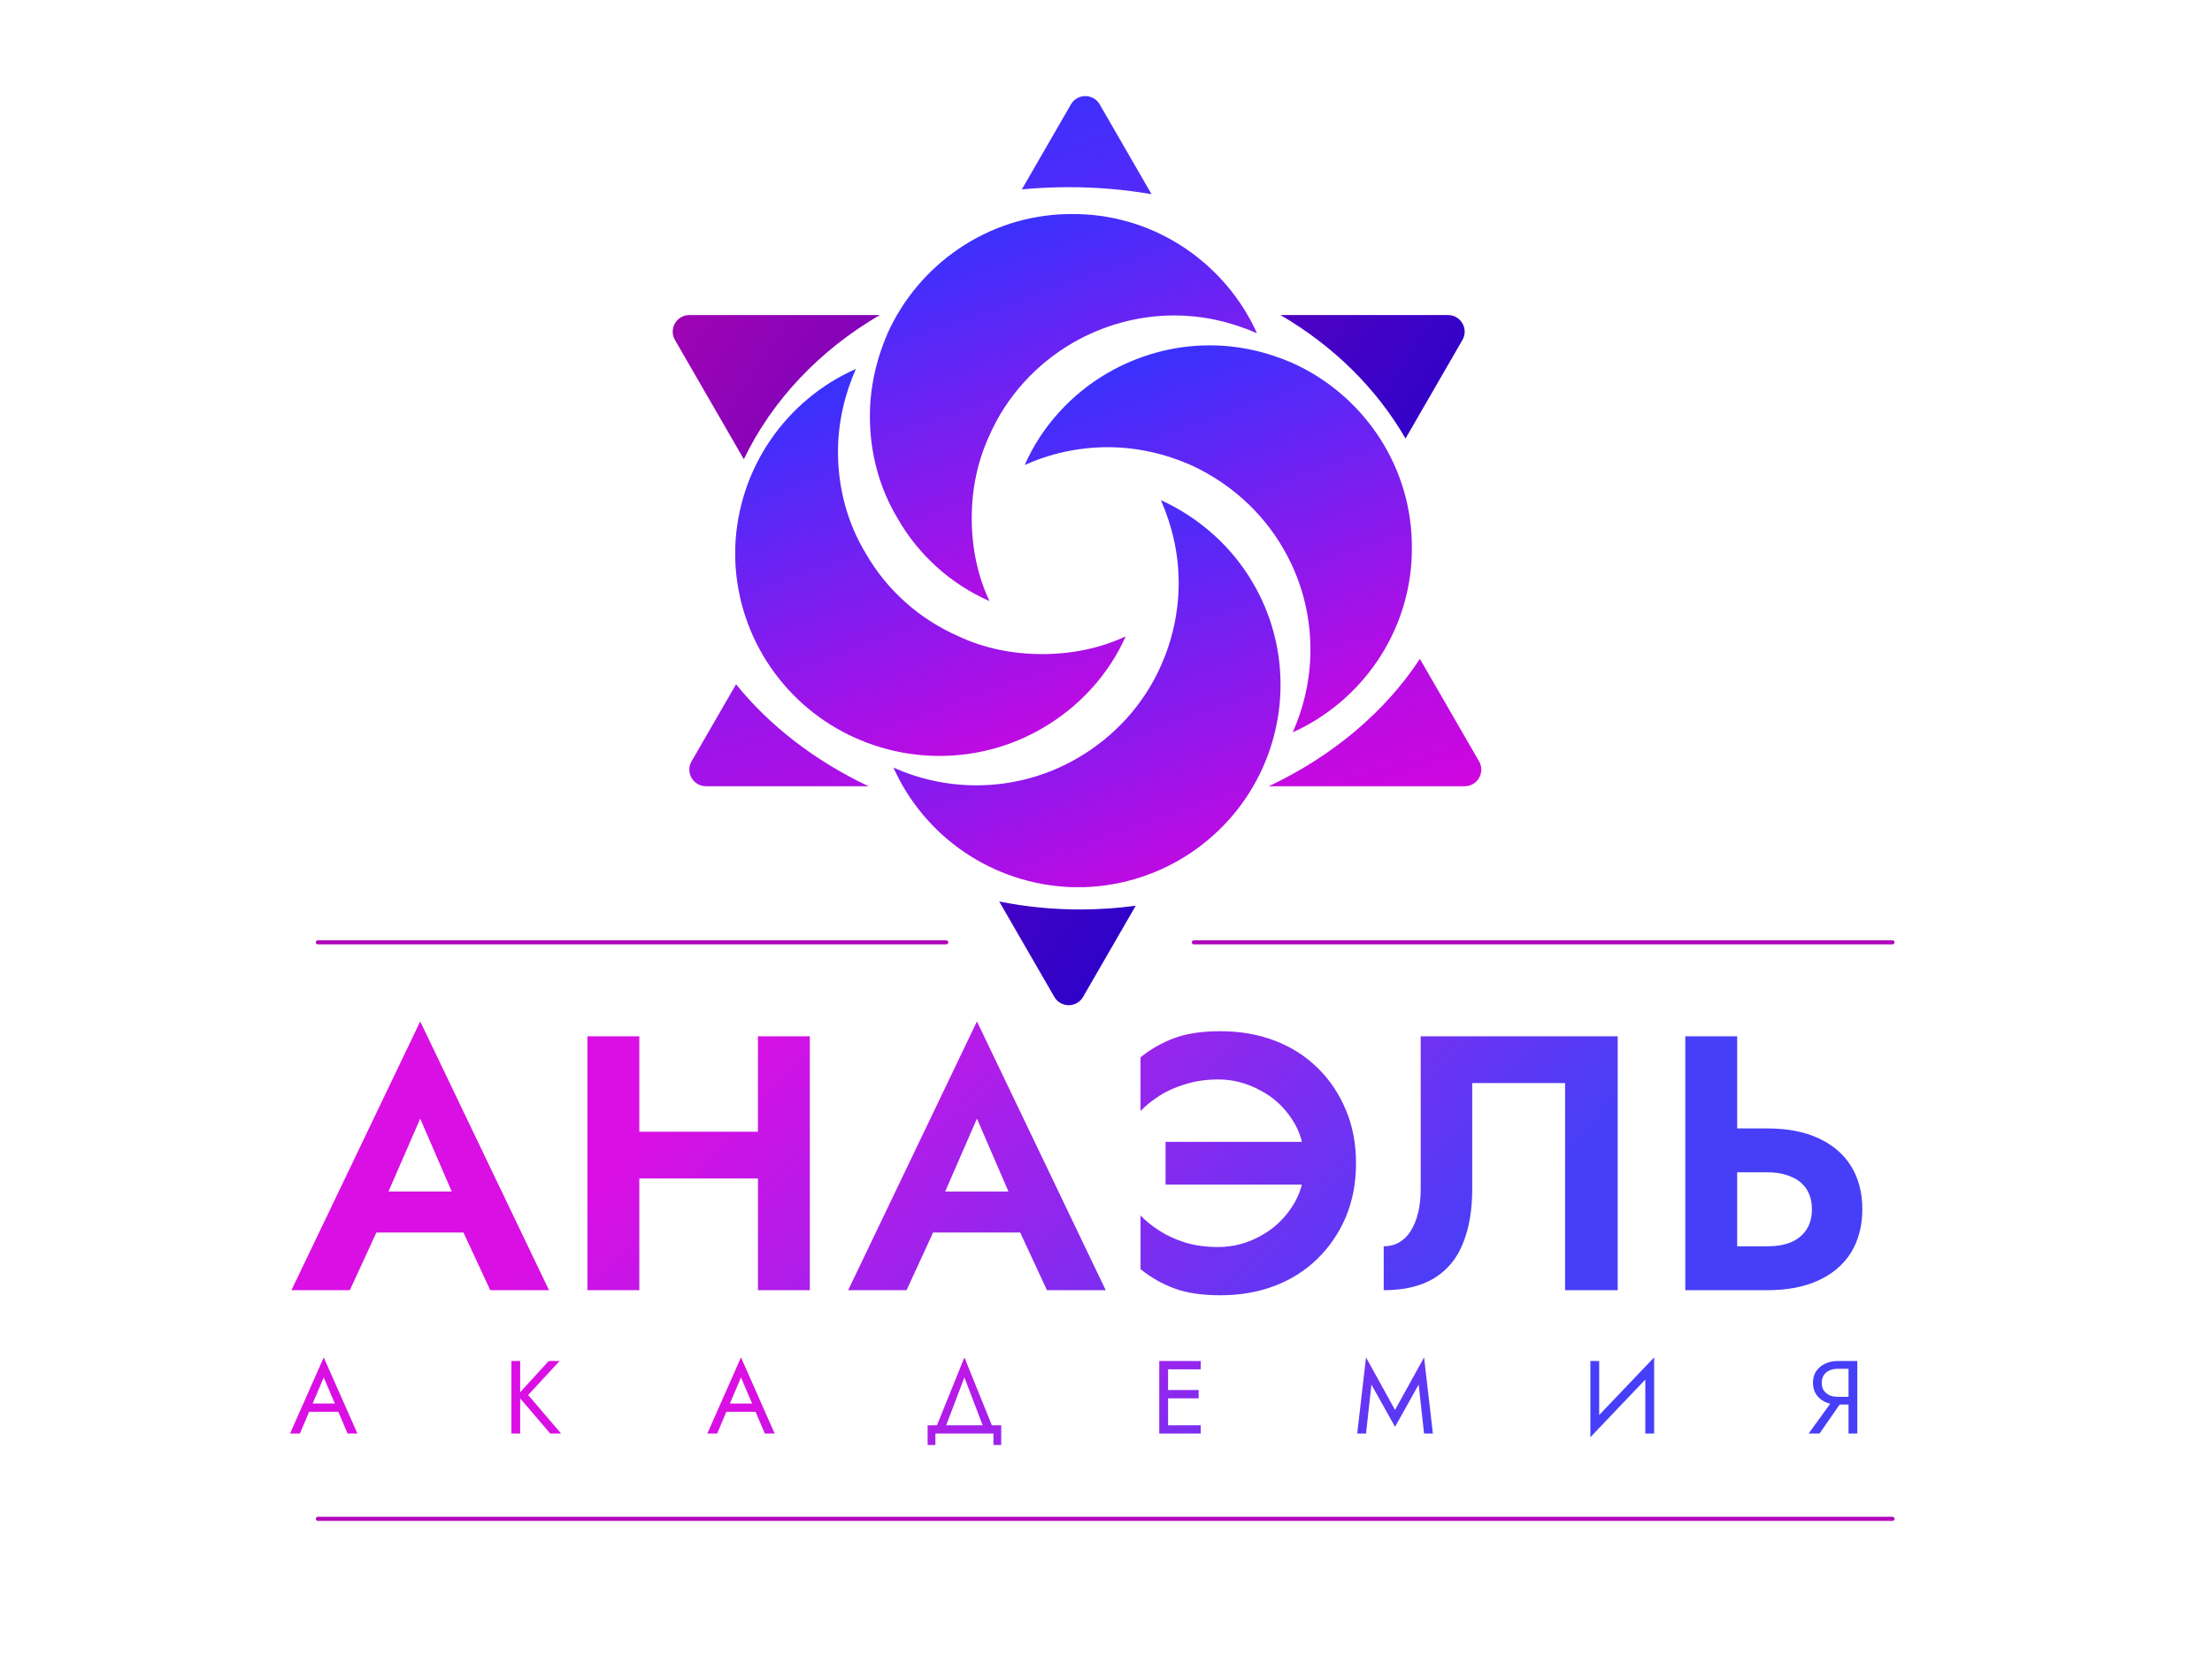 <?xml version="1.0" encoding="UTF-8"?> <svg xmlns="http://www.w3.org/2000/svg" width="1216" height="923" viewBox="0 0 1216 923" fill="none"> <path d="M194.515 677.693L197.905 655.158H264.913L268.303 677.693H194.515ZM231.01 615.072L210.07 663.135L210.668 669.516L192.321 709.402H160.213L231.01 561.626L301.807 709.402H269.5L251.551 670.713L251.95 663.534L231.01 615.072ZM332.307 647.978V622.252H434.813V647.978H332.307ZM416.665 569.802H445.184V709.402H416.665V569.802ZM322.934 569.802H351.452V709.402H322.934V569.802ZM500.559 677.693L503.95 655.158H570.958L574.348 677.693H500.559ZM537.055 615.072L516.115 663.135L516.713 669.516L498.366 709.402H466.258L537.055 561.626L607.852 709.402H575.544L557.596 670.713L557.995 663.534L537.055 615.072ZM640.745 651.368V627.836H718.323V651.368H640.745ZM717.126 639.602C717.126 630.295 714.8 622.185 710.146 615.272C705.626 608.358 699.709 603.04 692.397 599.318C685.218 595.462 677.639 593.534 669.662 593.534C663.148 593.534 657.165 594.398 651.714 596.127C646.263 597.722 641.476 599.849 637.355 602.508C633.233 605.167 629.777 607.959 626.985 610.884V581.369C632.569 576.849 638.751 573.325 645.531 570.799C652.312 568.273 660.754 567.01 670.859 567.01C681.761 567.01 691.732 568.739 700.773 572.195C709.814 575.652 717.658 580.638 724.306 587.152C730.953 593.667 736.138 601.378 739.861 610.286C743.584 619.061 745.445 628.833 745.445 639.602C745.445 650.371 743.584 660.21 739.861 669.118C736.138 677.892 730.953 685.537 724.306 692.052C717.658 698.566 709.814 703.552 700.773 707.009C691.732 710.466 681.761 712.194 670.859 712.194C660.754 712.194 652.312 710.931 645.531 708.405C638.751 705.879 632.569 702.356 626.985 697.835V668.32C629.777 671.245 633.233 674.037 637.355 676.696C641.476 679.355 646.263 681.549 651.714 683.277C657.165 684.872 663.148 685.67 669.662 685.67C677.639 685.67 685.218 683.742 692.397 679.887C699.709 676.031 705.626 670.647 710.146 663.733C714.8 656.819 717.126 648.776 717.126 639.602ZM889.291 569.802V709.402H860.374V595.528H809.32V653.762C809.32 665.461 807.591 675.499 804.135 683.875C800.811 692.118 795.559 698.434 788.38 702.821C781.2 707.208 771.96 709.402 760.659 709.402V685.271C763.85 685.271 766.709 684.54 769.235 683.078C771.761 681.615 773.888 679.488 775.616 676.696C777.345 673.904 778.674 670.58 779.605 666.724C780.536 662.869 781.001 658.614 781.001 653.961V569.802H889.291ZM926.454 569.802H954.973V709.402H926.454V569.802ZM943.805 644.588V620.457H971.525C982.56 620.457 991.933 622.252 999.645 625.842C1007.49 629.431 1013.47 634.55 1017.59 641.198C1021.71 647.845 1023.78 655.756 1023.78 664.93C1023.78 673.97 1021.71 681.881 1017.59 688.662C1013.47 695.309 1007.49 700.428 999.645 704.018C991.933 707.607 982.56 709.402 971.525 709.402H943.805V685.271H971.525C976.577 685.271 980.898 684.54 984.488 683.078C988.211 681.482 991.069 679.155 993.063 676.098C995.058 673.04 996.055 669.317 996.055 664.93C996.055 660.542 995.058 656.819 993.063 653.762C991.069 650.704 988.211 648.443 984.488 646.981C980.898 645.386 976.577 644.588 971.525 644.588H943.805Z" fill="url(#paint0_linear_340_5)"></path> <path d="M167.543 776.275L169.253 771.716H186.916L188.626 776.275H167.543ZM177.97 757.358L171.247 773.198L170.791 774.224L164.865 788.24H159.452L177.97 746.361L196.489 788.24H191.076L185.264 774.565L184.808 773.426L177.97 757.358ZM281.112 748.355H285.956V788.24H281.112V748.355ZM301.625 748.355H307.608L290.343 767.044L308.462 788.24H302.48L284.474 767.158L301.625 748.355ZM396.919 776.275L398.629 771.716H416.292L418.002 776.275H396.919ZM407.346 757.358L400.623 773.198L400.167 774.224L394.241 788.24H388.828L407.346 746.361L425.865 788.24H420.452L414.64 774.565L414.184 773.426L407.346 757.358ZM530.162 757.358L519.051 786.531H513.923L530.162 746.361L546.401 786.531H541.273L530.162 757.358ZM546.116 788.24H514.208V794.508H509.934V783.682H550.39V794.508H546.116V788.24ZM639.957 788.24V783.682H660.071V788.24H639.957ZM639.957 752.913V748.355H660.071V752.913H639.957ZM639.957 768.867V764.309H658.931V768.867H639.957ZM637.279 748.355H642.122V788.24H637.279V748.355ZM753.905 761.289L750.942 788.24H746.099L750.942 746.361L766.896 775.249L782.851 746.361L787.694 788.24H782.851L779.888 761.289L766.896 784.537L753.905 761.289ZM909.036 753.768L874.278 790.235L874.563 782.827L909.321 746.361L909.036 753.768ZM879.122 748.355V783.967L874.278 790.235V748.355H879.122ZM909.321 746.361V788.24H904.478V752.628L909.321 746.361ZM1013.9 768.583L1000.23 788.24H994.243L1008.49 768.583H1013.9ZM1021.02 748.355V788.24H1016.18V748.355H1021.02ZM1018.34 752.628H1010.2C1008.49 752.628 1006.97 752.932 1005.64 753.54C1004.35 754.148 1003.32 755.021 1002.56 756.161C1001.84 757.301 1001.48 758.687 1001.48 760.32C1001.48 761.954 1001.84 763.34 1002.56 764.48C1003.32 765.62 1004.35 766.493 1005.64 767.101C1006.97 767.709 1008.49 768.013 1010.2 768.013H1018.34V772.286H1010.2C1007.65 772.286 1005.35 771.811 1003.3 770.862C1001.25 769.874 999.618 768.488 998.402 766.702C997.225 764.879 996.636 762.752 996.636 760.32C996.636 757.851 997.225 755.724 998.402 753.939C999.618 752.153 1001.25 750.786 1003.3 749.836C1005.35 748.849 1007.65 748.355 1010.2 748.355H1018.34V752.628Z" fill="url(#paint1_linear_340_5)"></path> <path fill-rule="evenodd" clip-rule="evenodd" d="M624.34 498.014C614.377 499.362 604.173 500.061 593.785 500.061C578.499 500.061 563.612 498.547 549.305 495.679L579.592 548.138C583.105 554.222 591.887 554.222 595.4 548.138L624.34 498.014ZM772.655 241.124L803.947 186.925C807.46 180.84 803.068 173.234 796.042 173.234H703.913C732.949 190.146 756.739 213.554 772.655 241.124ZM483.657 173.234H378.95C371.924 173.234 367.533 180.84 371.046 186.925L408.909 252.507C424.505 219.989 450.703 192.428 483.657 173.234Z" fill="url(#paint2_linear_340_5)"></path> <path fill-rule="evenodd" clip-rule="evenodd" d="M604.53 57.393C601.017 51.309 592.234 51.309 588.721 57.393L561.736 104.134C570.181 103.33 578.775 102.918 587.487 102.918C603.108 102.918 618.345 104.245 633.036 106.768L604.53 57.393ZM780.549 362.267C761.474 391.398 732.628 415.694 697.545 432.297H805.172C812.198 432.297 816.589 424.691 813.076 418.606L780.549 362.267ZM477.43 432.297C448.124 418.428 423.17 399.191 404.628 376.252L380.175 418.606C376.662 424.691 381.053 432.297 388.079 432.297H477.43Z" fill="url(#paint3_linear_340_5)"></path> <path d="M618.829 349.887C609.353 371.204 592.954 388.907 572.91 400.468C556.146 410.223 536.831 415.643 516.423 415.643C500.023 415.643 484.352 412.03 470.504 405.888C432.238 388.907 405.635 351.333 404.177 307.616C404.177 306.653 404.177 305.569 404.177 304.364C404.177 303.401 404.177 302.317 404.177 301.113C405.635 257.396 432.238 219.822 470.504 202.841C464.309 216.932 460.664 232.467 460.664 248.364C460.664 268.958 466.131 288.106 475.97 304.364C487.632 324.597 505.49 340.494 526.991 349.887C540.84 356.391 556.51 359.642 572.91 359.642C589.309 359.642 604.98 356.391 618.829 349.887Z" fill="url(#paint4_linear_340_5)"></path> <path d="M776.117 301.166C776.117 302.37 776.117 303.454 776.117 304.418C775.031 348.134 748.25 385.708 710.612 402.689C716.764 388.96 720.384 373.424 720.384 357.166C720.384 336.934 714.955 317.785 705.183 301.166C693.602 281.295 675.869 265.398 654.516 255.643C640.402 249.501 625.202 245.888 608.916 245.888C592.63 245.888 577.068 249.501 563.316 255.643C572.725 234.327 589.011 216.623 608.916 205.062C625.202 195.668 644.383 189.888 665.012 189.888C681.297 189.888 696.498 193.501 710.612 199.643C748.25 216.623 775.031 254.198 776.117 297.914C776.117 299.119 776.117 300.202 776.117 301.166Z" fill="url(#paint5_linear_340_5)"></path> <path d="M690.997 183.226C676.907 177.073 661.733 173.454 645.474 173.454C624.881 173.454 605.732 179.245 589.474 188.654C569.603 200.236 553.345 217.969 543.951 239.321C537.448 253.436 534.196 268.636 534.196 284.922C534.196 301.208 537.448 316.77 543.951 330.522C522.635 321.113 504.932 305.189 493.37 284.922C483.615 268.636 478.196 249.455 478.196 228.826C478.196 212.902 481.809 197.34 487.951 183.226C504.932 145.588 542.506 118.806 586.223 117.721C587.186 117.721 588.27 117.721 589.474 117.721C590.437 117.721 591.521 117.721 592.726 117.721C636.442 118.806 674.017 145.588 690.997 183.226Z" fill="url(#paint6_linear_340_5)"></path> <path d="M703.948 376.532C703.948 392.79 700.335 408.325 694.193 422.055C677.212 459.99 639.638 486.365 595.921 487.81C594.717 487.81 593.633 487.81 592.67 487.81C591.465 487.81 590.382 487.81 589.418 487.81C545.702 486.365 508.127 459.99 491.147 422.055C504.876 428.197 520.411 431.809 536.669 431.809C556.902 431.809 576.05 426.39 592.67 416.635C612.541 405.074 628.799 387.37 638.193 366.054C644.335 352.325 647.948 336.789 647.948 320.531C647.948 304.273 644.335 289.099 638.193 275.008C659.509 284.763 677.212 300.66 688.774 320.531C698.529 337.151 703.948 356.299 703.948 376.532Z" fill="url(#paint7_linear_340_5)"></path> <path d="M174.744 518.138H520.169M1040.34 518.138H656.308" stroke="#B103BA" stroke-width="2.24" stroke-linecap="round"></path> <path d="M174.744 835.116H1040.34" stroke="#B103BA" stroke-width="2.24" stroke-linecap="round"></path> <defs> <linearGradient id="paint0_linear_340_5" x1="472.842" y1="500.345" x2="752.042" y2="759.602" gradientUnits="userSpaceOnUse"> <stop stop-color="#D90FE4"></stop> <stop offset="1" stop-color="#473FF7"></stop> </linearGradient> <linearGradient id="paint1_linear_340_5" x1="493.735" y1="731.009" x2="583.116" y2="902.546" gradientUnits="userSpaceOnUse"> <stop stop-color="#D90FE4"></stop> <stop offset="1" stop-color="#473FF7"></stop> </linearGradient> <linearGradient id="paint2_linear_340_5" x1="803.709" y1="468.116" x2="331.428" y2="163.046" gradientUnits="userSpaceOnUse"> <stop stop-color="#0A01D0"></stop> <stop offset="1" stop-color="#A904B2"></stop> </linearGradient> <linearGradient id="paint3_linear_340_5" x1="764.002" y1="458.754" x2="632.108" y2="28.214" gradientUnits="userSpaceOnUse"> <stop stop-color="#D304DE"></stop> <stop offset="1" stop-color="#3A31FD"></stop> </linearGradient> <linearGradient id="paint4_linear_340_5" x1="594.024" y1="430.48" x2="511.962" y2="194.973" gradientUnits="userSpaceOnUse"> <stop stop-color="#D304DE"></stop> <stop offset="1" stop-color="#3A31FD"></stop> </linearGradient> <linearGradient id="paint5_linear_340_5" x1="751.527" y1="417.526" x2="668.907" y2="182.464" gradientUnits="userSpaceOnUse"> <stop stop-color="#D304DE"></stop> <stop offset="1" stop-color="#3A31FD"></stop> </linearGradient> <linearGradient id="paint6_linear_340_5" x1="666.407" y1="345.359" x2="583.787" y2="110.297" gradientUnits="userSpaceOnUse"> <stop stop-color="#D304DE"></stop> <stop offset="1" stop-color="#3A31FD"></stop> </linearGradient> <linearGradient id="paint7_linear_340_5" x1="679.358" y1="502.647" x2="596.738" y2="267.584" gradientUnits="userSpaceOnUse"> <stop stop-color="#D304DE"></stop> <stop offset="1" stop-color="#3A31FD"></stop> </linearGradient> </defs> </svg> 